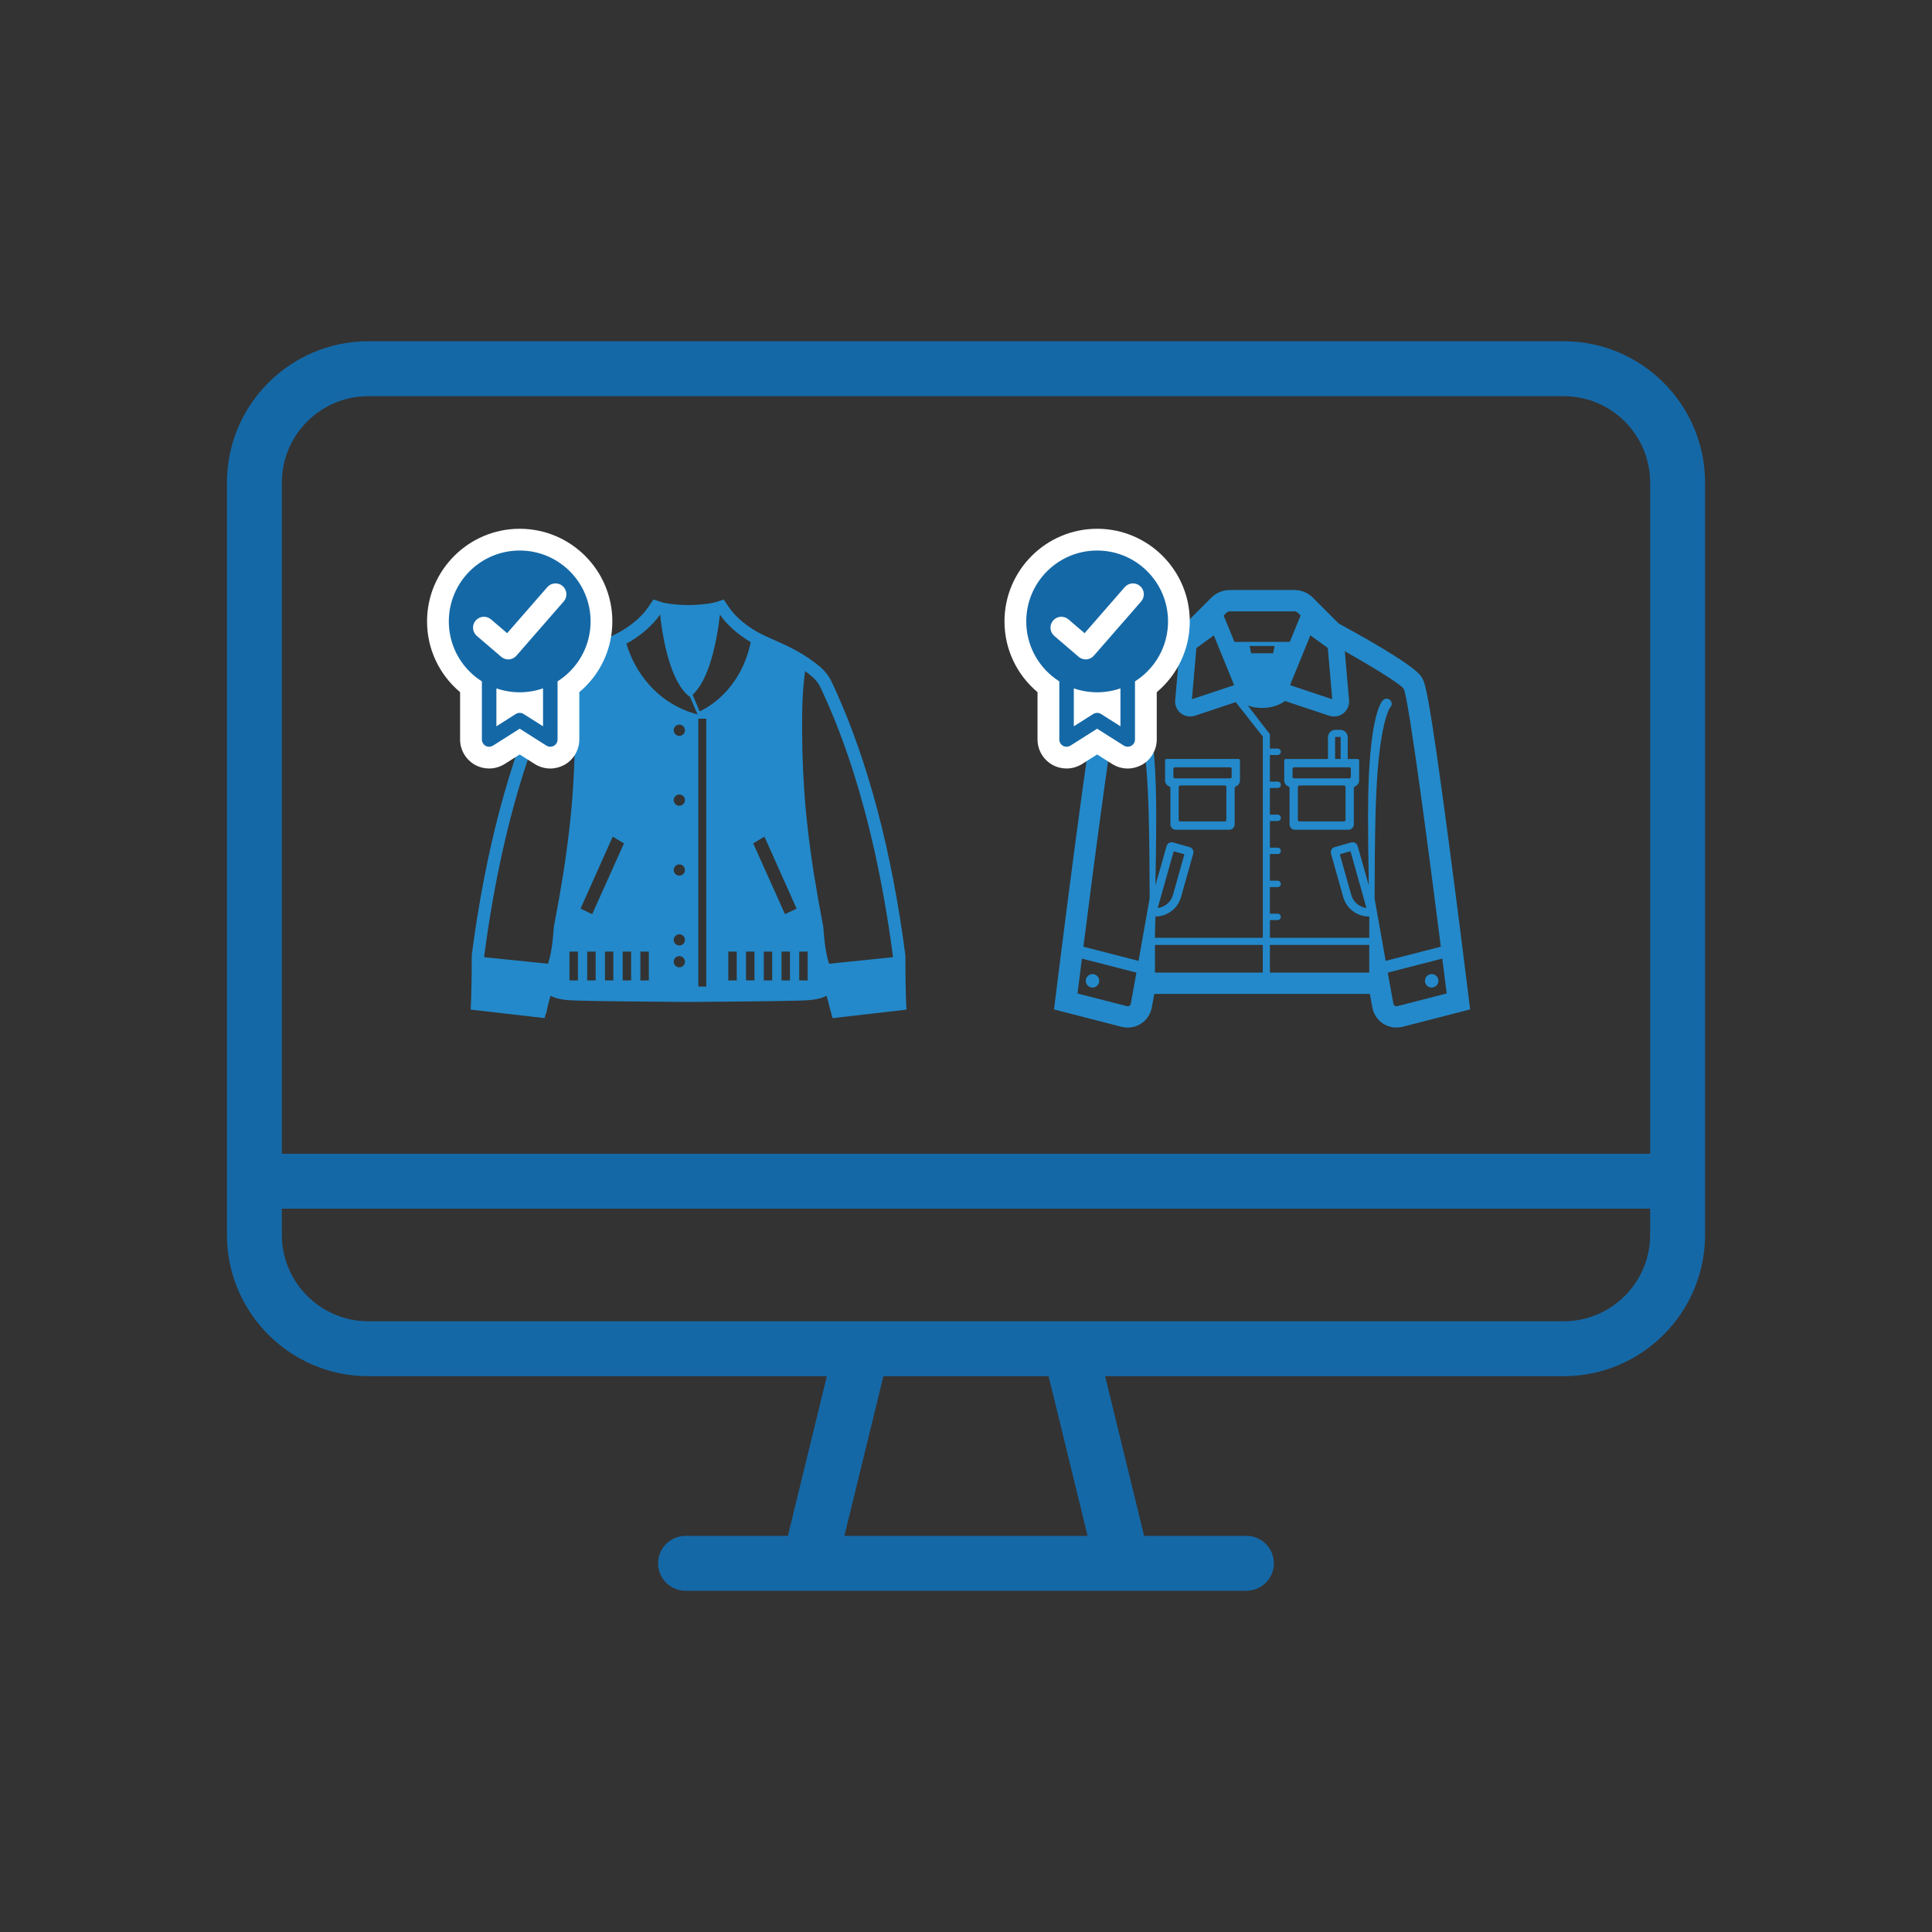 <?xml version="1.0" encoding="utf-8"?>
<!-- Generator: Adobe Illustrator 27.7.0, SVG Export Plug-In . SVG Version: 6.00 Build 0)  -->
<svg version="1.1" id="レイヤー_1" xmlns="http://www.w3.org/2000/svg" xmlns:xlink="http://www.w3.org/1999/xlink" x="0px"
	 y="0px" viewBox="0 0 100 100" style="enable-background:new 0 0 100 100;" xml:space="preserve">
<rect x="0" y="0" width="100" height="100" fill="#333333" stroke="none"/>
<style type="text/css">
	.st0{fill:#1568A6;}
	.st1{fill:#2389CA;}
	.st2{fill:#FFFFFF;}
</style>
<g>
	<g>
		<path class="st0" d="M80.936,71.231H19.064c-4.035,0-7.318-3.283-7.318-7.318V24.981
			c0-4.035,3.283-7.318,7.318-7.318h61.872c4.035,0,7.318,3.283,7.318,7.318
			v38.932C88.254,67.948,84.971,71.231,80.936,71.231z M19.064,20.505
			c-2.468,0-4.476,2.008-4.476,4.476v38.932c0,2.468,2.008,4.476,4.476,4.476
			h61.872c2.468,0,4.476-2.008,4.476-4.476V24.981
			c0-2.468-2.008-4.476-4.476-4.476H19.064z"/>
		<path class="st0" d="M64.515,82.338H35.484c-0.785,0-1.421-0.637-1.421-1.421
			s0.636-1.421,1.421-1.421h29.031c0.785,0,1.421,0.637,1.421,1.421
			S65.3,82.338,64.515,82.338z"/>
		<g>
			<path class="st0" d="M41.927,82.214c-0.112,0-0.225-0.013-0.338-0.041
				c-0.762-0.186-1.23-0.955-1.043-1.717l2.54-10.401
				c0.186-0.762,0.952-1.231,1.718-1.043c0.762,0.186,1.23,0.955,1.043,1.718
				l-2.54,10.399C43.148,81.779,42.566,82.214,41.927,82.214z"/>
			<path class="st0" d="M58.073,82.214c-0.64,0-1.221-0.435-1.38-1.084l-2.54-10.4
				c-0.186-0.762,0.28-1.531,1.044-1.717c0.762-0.189,1.531,0.281,1.717,1.044
				l2.54,10.4c0.186,0.762-0.28,1.531-1.044,1.717
				C58.298,82.201,58.184,82.214,58.073,82.214z"/>
		</g>
		<path class="st0" d="M86.47,62.561H13.349c-0.785,0-1.421-0.637-1.421-1.421
			c0-0.785,0.636-1.421,1.421-1.421h73.121c0.785,0,1.421,0.637,1.421,1.421
			C87.892,61.924,87.255,62.561,86.47,62.561z"/>
	</g>
	<g>
		<g>
			<g>
				<path class="st1" d="M36.135,51.857c0.304-0.003,0.728-0.007,1.211-0.01
					c2.684-0.023,4.2-0.05,4.498-0.076c0.099-0.01,0.189-0.02,0.265-0.03
					c0.275-0.04,0.5-0.106,0.675-0.202c0.056,0.205,0.103,0.371,0.133,0.487
					l0.003,0.007c0.003,0.04,0.01,0.06,0.01,0.06l0.162,0.606l3.826-0.44
					l-0.027-0.626c-0.006-0.265-0.027-1.003-0.027-2.088l-0.006-0.136
					c-0.702-5.352-1.923-9.972-3.631-13.732l-0.149-0.318
					c-0.146-0.328-0.354-0.606-0.622-0.837c-0.136-0.113-0.271-0.222-0.407-0.318
					c-0.688-0.506-1.39-0.817-2.026-1.102l-0.159-0.07
					c-0.156-0.07-0.301-0.136-0.444-0.208c-0.688-0.338-1.334-0.867-1.681-1.38
					l-0.281-0.414l-0.453,0.149c-0.046,0.013-0.175,0.04-0.361,0.066
					c-0.705,0.096-1.311,0.096-2.002,0.003c-0.189-0.03-0.321-0.056-0.367-0.07
					l-0.453-0.149l-0.281,0.414c-0.347,0.513-0.993,1.043-1.685,1.383
					c-0.139,0.07-0.285,0.136-0.44,0.205l-0.176,0.08
					c-0.619,0.275-1.32,0.586-2.006,1.089c-0.139,0.099-0.275,0.208-0.414,0.324
					c-0.265,0.228-0.473,0.506-0.619,0.827l-0.149,0.328
					c-1.708,3.756-2.929,8.377-3.631,13.728l-0.003,0.136
					c0,1.086-0.023,1.824-0.03,2.098l-0.026,0.616l3.826,0.44l0.056-0.218h0.02
					l0.086-0.387c0,0,0.006-0.02,0.013-0.063v-0.007
					c0.03-0.113,0.076-0.278,0.132-0.483c0.176,0.096,0.4,0.162,0.672,0.202
					c0.08,0.01,0.169,0.02,0.261,0.027c0.304,0.03,1.82,0.056,4.508,0.079
					c0.48,0.003,0.903,0.007,1.208,0.01c0.308,0.003,0.496,0.003,0.496,0.003
					S35.831,51.86,36.135,51.857z M33.584,49.253v1.493h-0.437V49.253H33.584z
					 M31.747,49.253v1.493h-0.434V49.253H31.747z M29.913,49.253v1.493h-0.437V49.253
					H29.913z M25.064,49.544v-0.069c1.079-8.191,3.111-12.504,3.723-13.844
					c0.106-0.232,0.258-0.437,0.45-0.602c0.123-0.103,0.245-0.202,0.367-0.291
					c0.016,0.122,0.033,0.251,0.049,0.39c0.063,0.553,0.103,1.228,0.106,2.045
					c0.01,2.327-0.07,4.686-0.635,8.238c-0.003,0-0.003,0.006-0.003,0.006
					c-0.126,0.784-0.275,1.632-0.453,2.548l-0.003,0.02v0.016
					c-0.03,0.301-0.066,1.168-0.298,1.883l-0.437-0.046l-2.519-0.258L25.064,49.544
					z M30.049,47.032l1.665-3.727l0.583,0.348l-1.645,3.664L30.049,47.032z
					 M30.83,49.253v1.493h-0.437V49.253H30.83z M32.667,49.253v1.493h-0.437V49.253
					H32.667z M32.422,33.317c0.794-0.434,1.4-1.003,1.738-1.503l0.006,0.003
					c0.01,0.099,0.027,0.232,0.047,0.387c0.139,1.053,0.533,3.171,1.496,3.866
					l0.006-0.004l0.39,0.915c-2.28-0.617-3.241-2.4-3.59-3.38
					C32.478,33.495,32.445,33.399,32.422,33.317z M37.261,31.821l0.006-0.003
					c0.318,0.467,0.87,0.996,1.592,1.42c-0.027,0.126-0.056,0.248-0.09,0.367
					c-0.578,2.116-2.041,2.976-2.553,3.218l-0.368-0.862
					c0.826-0.748,1.196-2.57,1.346-3.606
					C37.224,32.135,37.247,31.95,37.261,31.821z M46.216,49.544l-0.344,0.036
					l-2.522,0.258l-0.437,0.046c-0.232-0.715-0.268-1.582-0.298-1.883v-0.016
					l-0.003-0.02c-0.179-0.927-0.331-1.781-0.457-2.575
					c-0.003-0.007-0.003-0.017-0.007-0.023c-0.559-3.528-0.639-5.878-0.629-8.195
					c0.003-0.818,0.043-1.493,0.106-2.045c0.017-0.139,0.033-0.268,0.05-0.39
					c0.123,0.089,0.248,0.189,0.367,0.291c0.192,0.165,0.344,0.371,0.45,0.602
					c0.612,1.34,2.644,5.653,3.723,13.844v0.069H46.216z M41.805,49.253v1.493
					H41.368V49.253H41.805z M40.888,49.253v1.493h-0.437V49.253H40.888z M40.63,47.316
					l-1.645-3.664l0.582-0.348l1.665,3.727L40.63,47.316z M39.968,49.253v1.493H39.534
					V49.253H39.968z M38.134,49.253v1.493h-0.437V49.253H38.134z M38.614,50.745v-1.493
					h0.437v1.493H38.614z M36.556,37.199v13.662v0.202h-0.41v-0.198V37.199H36.556z
					 M35.162,48.938c-0.159,0-0.291-0.129-0.291-0.291
					c0-0.159,0.132-0.288,0.291-0.288c0.162,0,0.291,0.129,0.291,0.288
					C35.454,48.809,35.324,48.938,35.162,48.938z M35.162,45.321
					c-0.159,0-0.291-0.129-0.291-0.288c0-0.162,0.132-0.291,0.291-0.291
					c0.162,0,0.291,0.129,0.291,0.291C35.454,45.192,35.324,45.321,35.162,45.321z
					 M35.162,41.706c-0.159,0-0.291-0.132-0.291-0.291
					c0-0.162,0.132-0.291,0.291-0.291c0.162,0,0.291,0.129,0.291,0.291
					C35.454,41.574,35.324,41.706,35.162,41.706z M35.162,38.089
					c-0.159,0-0.291-0.132-0.291-0.291c0-0.162,0.132-0.291,0.291-0.291
					c0.162,0,0.291,0.129,0.291,0.291C35.454,37.957,35.324,38.089,35.162,38.089z
					 M35.162,49.488c0.162,0,0.291,0.129,0.291,0.291
					c0,0.159-0.129,0.291-0.291,0.291c-0.159,0-0.291-0.132-0.291-0.291
					C34.871,49.617,35.003,49.488,35.162,49.488z"/>
			</g>
			<g>
				<g>
					<path class="st2" d="M26.9,27.369c-2.644,0-4.796,2.151-4.796,4.796
						c0,1.428,0.63,2.755,1.71,3.661v2.449c0,0.544,0.296,1.048,0.781,1.319
						c0.22,0.12,0.469,0.183,0.72,0.183c0.279,0,0.553-0.077,0.806-0.232
						l0.778-0.493l0.789,0.499c0.239,0.148,0.514,0.227,0.794,0.227
						c0.251,0,0.5-0.064,0.731-0.189c0.476-0.266,0.772-0.769,0.772-1.313
						v-2.449c1.081-0.906,1.71-2.233,1.71-3.661
						C31.696,29.52,29.545,27.369,26.9,27.369z"/>
				</g>
				<g>
					<g>
						<path class="st0" d="M28.483,38.651c-0.07,0-0.139-0.02-0.201-0.058l-1.382-0.875
							l-1.382,0.875c-0.117,0.072-0.263,0.077-0.382,0.012
							c-0.12-0.067-0.194-0.192-0.194-0.329v-3.022
							c0-0.208,0.168-0.376,0.376-0.376h3.165c0.208,0,0.376,0.168,0.376,0.376
							v3.022c0,0.137-0.075,0.263-0.194,0.329
							C28.608,38.635,28.545,38.651,28.483,38.651z M26.9,36.898
							c0.07,0,0.139,0.019,0.201,0.058l1.006,0.637v-1.963h-2.414v1.963l1.006-0.637
							C26.761,36.917,26.831,36.898,26.9,36.898z"/>
					</g>
					<circle class="st0" cx="26.9" cy="32.164" r="3.669"/>
					<path class="st2" d="M26.307,34.13c-0.13,0-0.26-0.045-0.367-0.136l-1.259-1.079
						c-0.236-0.203-0.263-0.558-0.061-0.795c0.203-0.236,0.559-0.263,0.795-0.061
						l0.835,0.715l2.079-2.385c0.205-0.234,0.56-0.258,0.795-0.054
						c0.234,0.205,0.259,0.561,0.054,0.795l-2.446,2.805
						C26.62,34.065,26.464,34.13,26.307,34.13z"/>
				</g>
			</g>
		</g>
		<g>
			<g>
				<path class="st1" d="M75.975,51.286c-0.004-0.038-0.476-3.853-0.984-7.687
					c-1.059-7.983-1.226-8.252-1.403-8.538l-0.037-0.059l-0.044-0.055
					c-0.535-0.66-3.434-2.251-4.208-2.668l-1.345-1.344
					c-0.255-0.255-0.594-0.395-0.954-0.395h-3.347
					c-0.361,0-0.7,0.14-0.955,0.395l-1.344,1.344
					c-0.773,0.418-3.672,2.008-4.208,2.668l-0.045,0.055l-0.037,0.059
					c-0.177,0.286-0.344,0.555-1.402,8.538c-0.509,3.834-0.981,7.649-0.986,7.687
					l-0.119,0.963l0.94,0.242l2.553,0.657c0.103,0.027,0.21,0.041,0.317,0.041
					c0.61,0,1.135-0.435,1.248-1.034c0.031-0.158,0.076-0.403,0.131-0.71h11.158
					c0.055,0.306,0.101,0.551,0.13,0.71c0.114,0.599,0.639,1.033,1.248,1.033
					c0.107,0,0.214-0.014,0.318-0.041l2.552-0.657l0.941-0.242L75.975,51.286z
					 M72.284,52.084c-0.077,0-0.147-0.055-0.163-0.135
					c-0.055-0.29-0.162-0.883-0.291-1.607l2.823-0.725
					c0.14,1.106,0.226,1.805,0.226,1.805l-2.552,0.655
					C72.312,52.081,72.299,52.084,72.284,52.084z M71.722,49.735
					c-0.19-1.065-0.405-2.273-0.572-3.219v-0.016v-0.281
					c0.002-1.097,0.009-2.56,0.045-4.021c0.01-0.366,0.022-0.73,0.039-1.089
					c0.017-0.358,0.036-0.711,0.061-1.049c0.011-0.171,0.026-0.338,0.042-0.501
					c0.015-0.162,0.028-0.323,0.048-0.476c0.033-0.309,0.074-0.6,0.117-0.867
					c0.043-0.266,0.089-0.508,0.14-0.718c0.049-0.211,0.102-0.389,0.151-0.529
					c0.049-0.14,0.096-0.243,0.129-0.299c0.008-0.016,0.015-0.027,0.021-0.034
					c0.003-0.004,0.007-0.012,0.01-0.015v-0.001
					c0.002-0.002,0.004-0.005,0.004-0.005l0.008-0.008
					c0-0.001,0.001-0.002,0.003-0.004c0.097-0.109,0.086-0.276-0.023-0.373
					c-0.109-0.096-0.276-0.086-0.373,0.025c0,0-0.002,0.001-0.006,0.006
					c-0.007,0.008-0.017,0.022-0.032,0.04c-0.017,0.022-0.022,0.032-0.036,0.053
					c-0.012,0.02-0.025,0.042-0.036,0.064c-0.051,0.093-0.103,0.222-0.157,0.387
					c-0.054,0.162-0.106,0.36-0.152,0.584c-0.049,0.226-0.091,0.479-0.13,0.756
					c-0.037,0.276-0.071,0.576-0.098,0.892c-0.016,0.158-0.026,0.322-0.037,0.487
					c-0.011,0.167-0.022,0.336-0.03,0.509c-0.018,0.345-0.028,0.701-0.037,1.063
					c-0.008,0.362-0.011,0.729-0.012,1.096c-0.001,1.011,0.013,2.019,0.029,2.909
					c0.002,0.24,0.005,0.478,0.007,0.712l-0.572-2.018
					c-0.033-0.117-0.141-0.199-0.263-0.199c-0.025,0-0.049,0.004-0.074,0.01
					L69.081,43.846c-0.07,0.02-0.129,0.065-0.164,0.129
					c-0.036,0.064-0.044,0.138-0.025,0.208l0.636,2.255
					c0.166,0.589,0.709,1,1.321,1c0.008,0,0.017,0,0.026-0.001L70.873,48.541
					h-5.081h-0.061v-0.918h0.061H66.131c0.091,0,0.166-0.074,0.166-0.164
					c0-0.092-0.075-0.166-0.166-0.166h-0.34h-0.061V45.915h0.061H66.131
					c0.091,0,0.166-0.074,0.166-0.166c0-0.091-0.075-0.166-0.166-0.166h-0.34
					h-0.061v-1.377h0.061H66.131c0.091,0,0.166-0.075,0.166-0.166
					c0-0.092-0.075-0.166-0.166-0.166h-0.34h-0.061v-1.377h0.061H66.131
					c0.091,0,0.166-0.075,0.166-0.166c0-0.092-0.075-0.166-0.166-0.166h-0.34
					h-0.061v-1.378h0.061H66.131c0.091,0,0.166-0.074,0.166-0.166
					c0-0.091-0.075-0.166-0.166-0.166h-0.34h-0.061V39.079h0.061H66.131
					c0.091,0,0.166-0.074,0.166-0.166c0-0.091-0.075-0.166-0.166-0.166h-0.34
					h-0.061v-0.746l-0.345-0.44l-0.797-1.043c0.216,0.08,0.461,0.125,0.739,0.125
					c0.49,0,0.879-0.139,1.187-0.358l2.294,0.763
					c0.081,0.026,0.163,0.039,0.246,0.039c0.173,0,0.342-0.058,0.481-0.167
					c0.206-0.163,0.316-0.416,0.292-0.678l-0.142-1.624l-0.076-0.911
					c1.118,0.633,2.791,1.627,3.041,1.934c0.261,0.423,1.379,9.045,1.927,13.36
					l-2.659,0.683L71.722,49.735z M70.873,48.909v1.431h-5.081h-0.042h-0.02v-0.205
					v-1.226h0.061H70.873L70.873,48.909z M69.941,46.321l-0.593-2.104l0.553-0.156
					l0.595,2.11l0.231,0.829C70.358,46.951,70.044,46.686,69.941,46.321z
					 M61.305,44.217l-0.593,2.104c-0.091,0.324-0.349,0.569-0.664,0.654
					c-0.041,0.01-0.082,0.018-0.125,0.022l0.828-2.936L61.305,44.217z
					 M65.362,48.909v1.431h-5.581l-0.001-1.431H65.362z M65.975,33.437l-0.082,0.375
					h-1.134l-0.081-0.377h1.082L65.975,33.437z M68.956,36.191l-1.821-0.607
					l-0.063-0.021l-0.286-0.095l-0.014-0.005l0.865-2.117l0.05-0.123l0.138-0.338
					l0.901,0.654l0.166,1.899L68.956,36.191z M66.76,33.225h-0.333H66.021h-1.389
					h-0.18h-0.558l-0.557-1.365l0.144-0.145c0.047-0.045,0.109-0.071,0.174-0.071
					h3.347c0.065,0,0.128,0.026,0.173,0.071l0.144,0.144L66.76,33.225z
					 M63.015,33.347l0.801,1.963l0.062,0.154l-0.299,0.099l-0.063,0.021L62.292,35.993
					l-0.599,0.197l0.233-2.648l0.901-0.654l0.138,0.338L63.015,33.347z
					 M55.999,49.617l2.823,0.725c-0.129,0.724-0.236,1.317-0.291,1.607
					c-0.015,0.08-0.085,0.135-0.163,0.135c-0.013,0-0.028-0.003-0.042-0.006
					l-2.553-0.655C55.773,51.422,55.859,50.722,55.999,49.617z M58.93,49.735
					l-2.853-0.734c0.547-4.317,1.666-12.936,1.927-13.359
					c0.25-0.308,1.926-1.302,3.045-1.937l-0.222,2.537
					c-0.023,0.261,0.086,0.514,0.292,0.678c0.14,0.109,0.309,0.167,0.481,0.167
					c0.082,0,0.166-0.013,0.247-0.039l2.115-0.705l0.489,0.622l0.912,1.162v8.219
					v2.195h-5.555h-0.027v-0.24l0.025-0.863h0
					c0.611,0,1.154-0.411,1.321-1l0.635-2.255
					c0.042-0.145-0.043-0.296-0.188-0.336l-0.856-0.242
					c-0.025-0.006-0.049-0.01-0.075-0.01c-0.121,0-0.228,0.082-0.261,0.199
					l-0.295,1.043l-0.285,0.984c0.022-1.04,0.045-2.332,0.043-3.629
					c0-0.367-0.002-0.734-0.012-1.096c-0.009-0.362-0.018-0.718-0.037-1.063
					c-0.006-0.173-0.017-0.342-0.03-0.509c-0.011-0.166-0.021-0.329-0.037-0.487
					c-0.027-0.317-0.061-0.616-0.098-0.892c-0.039-0.278-0.081-0.53-0.129-0.756
					c-0.047-0.225-0.099-0.422-0.152-0.584c-0.054-0.164-0.107-0.293-0.158-0.387
					c-0.011-0.022-0.023-0.044-0.036-0.064c-0.013-0.021-0.017-0.031-0.036-0.053
					c-0.013-0.018-0.025-0.032-0.032-0.04c-0.004-0.005-0.006-0.006-0.006-0.006
					c0-0.001-0.002-0.004-0.004-0.005c-0.1-0.107-0.266-0.114-0.373-0.015
					c-0.108,0.1-0.114,0.266-0.015,0.373l0.006,0.007c0,0,0.002,0.003,0.005,0.006
					h0.001v0.001c0.001,0.002,0.005,0.01,0.009,0.013
					c0.005,0.007,0.012,0.018,0.02,0.034c0.033,0.057,0.08,0.16,0.129,0.299
					c0.05,0.14,0.102,0.318,0.151,0.529c0.05,0.21,0.097,0.452,0.141,0.718
					c0.042,0.266,0.082,0.557,0.117,0.867c0.02,0.153,0.032,0.314,0.048,0.476
					c0.015,0.163,0.031,0.33,0.04,0.501c0.027,0.339,0.045,0.691,0.063,1.049
					c0.017,0.358,0.028,0.723,0.038,1.089c0.037,1.461,0.043,2.924,0.047,4.021
					v0.274v0.005c-0.163,0.924-0.372,2.108-0.559,3.157
					C58.94,49.681,58.935,49.709,58.93,49.735z"/>
				<path class="st1" d="M56.549,50.419c-0.193,0-0.349,0.156-0.349,0.349
					c0,0.191,0.156,0.347,0.349,0.347c0.191,0,0.347-0.156,0.347-0.347
					C56.896,50.575,56.741,50.419,56.549,50.419z"/>
				<path class="st1" d="M74.105,50.419c-0.193,0-0.349,0.156-0.349,0.349
					c0,0.191,0.156,0.347,0.349,0.347c0.191,0,0.347-0.156,0.347-0.347
					C74.452,50.575,74.296,50.419,74.105,50.419z"/>
				<path class="st1" d="M60.528,40.704c0.019,0.027,0.033,0.047,0.052,0.074v1.89
					c0,0.154,0.125,0.279,0.279,0.279h2.767c0.154,0,0.28-0.126,0.28-0.281v-1.889
					c0.019-0.027,0.033-0.047,0.052-0.074c0.129-0.04,0.223-0.162,0.223-0.303
					v-1.038c0-0.044-0.035-0.079-0.079-0.079h-3.718
					c-0.044,0-0.079,0.035-0.079,0.079v1.038
					C60.305,40.543,60.399,40.664,60.528,40.704z M61.009,42.438v-1.702
					c0-0.044,0.036-0.079,0.079-0.079h2.309c0.044,0,0.079,0.035,0.079,0.079v1.702
					c0,0.044-0.035,0.079-0.079,0.079h-2.309
					C61.045,42.517,61.009,42.482,61.009,42.438z M60.734,40.209v-0.416
					c0-0.044,0.035-0.079,0.079-0.079h2.859c0.044,0,0.079,0.035,0.079,0.079v0.416
					c0,0.044-0.035,0.079-0.079,0.079h-2.859
					C60.77,40.288,60.734,40.253,60.734,40.209z"/>
				<path class="st1" d="M70.269,39.284H69.758v-1.121c0-0.214-0.174-0.388-0.388-0.388
					h-0.246c-0.215,0-0.389,0.174-0.389,0.388v1.121h-2.184
					c-0.044,0-0.079,0.035-0.079,0.079v1.038c0,0.142,0.094,0.263,0.223,0.303
					c0.019,0.027,0.033,0.047,0.052,0.074v1.89c0,0.154,0.125,0.279,0.279,0.279
					h2.767c0.154,0,0.281-0.126,0.281-0.281v-1.889
					c0.019-0.027,0.033-0.047,0.052-0.074c0.129-0.04,0.223-0.162,0.223-0.303
					v-1.038C70.349,39.32,70.313,39.284,70.269,39.284z M67.177,42.438v-1.702
					c0-0.044,0.036-0.079,0.079-0.079h2.309c0.044,0,0.079,0.035,0.079,0.079
					v1.702c0,0.044-0.036,0.079-0.079,0.079H67.256
					C67.213,42.517,67.177,42.482,67.177,42.438z M69.104,38.164
					c0-0.011,0.009-0.02,0.021-0.02h0.246c0.011,0,0.02,0.008,0.02,0.02v1.121
					h-0.286V38.164z M66.902,40.209v-0.416c0-0.044,0.036-0.079,0.079-0.079h2.858
					c0.044,0,0.079,0.035,0.079,0.079v0.416c0,0.044-0.035,0.079-0.079,0.079
					h-2.858C66.937,40.288,66.902,40.253,66.902,40.209z"/>
			</g>
			<g>
				<g>
					<path class="st2" d="M56.788,27.369c-2.644,0-4.796,2.151-4.796,4.796
						c0,1.428,0.63,2.755,1.71,3.661v2.449c0,0.544,0.296,1.048,0.781,1.319
						c0.22,0.12,0.469,0.183,0.72,0.183c0.279,0,0.553-0.077,0.806-0.232
						l0.778-0.493l0.789,0.499c0.239,0.148,0.514,0.227,0.794,0.227
						c0.251,0,0.5-0.064,0.731-0.189c0.476-0.266,0.772-0.769,0.772-1.313v-2.449
						c1.081-0.906,1.71-2.233,1.71-3.661
						C61.584,29.52,59.433,27.369,56.788,27.369z"/>
				</g>
				<g>
					<g>
						<path class="st0" d="M58.371,38.651c-0.07,0-0.139-0.02-0.201-0.058l-1.382-0.875
							l-1.382,0.875c-0.117,0.072-0.263,0.077-0.382,0.012
							c-0.12-0.067-0.194-0.192-0.194-0.329v-3.022
							c0-0.208,0.168-0.376,0.376-0.376h3.165c0.208,0,0.376,0.168,0.376,0.376
							v3.022c0,0.137-0.075,0.263-0.194,0.329
							C58.496,38.635,58.433,38.651,58.371,38.651z M56.788,36.898
							c0.07,0,0.139,0.019,0.201,0.058l1.006,0.637v-1.963h-2.414v1.963
							l1.006-0.637C56.649,36.917,56.719,36.898,56.788,36.898z"/>
					</g>
					<circle class="st0" cx="56.788" cy="32.164" r="3.669"/>
					<path class="st2" d="M56.195,34.13c-0.13,0-0.26-0.045-0.367-0.136l-1.259-1.079
						c-0.236-0.203-0.263-0.558-0.061-0.795c0.203-0.236,0.559-0.263,0.795-0.061
						l0.835,0.715l2.079-2.385c0.205-0.234,0.56-0.258,0.795-0.054
						c0.234,0.205,0.259,0.561,0.054,0.795l-2.446,2.805
						C56.508,34.065,56.352,34.13,56.195,34.13z"/>
				</g>
			</g>
		</g>
	</g>
</g>
</svg>

